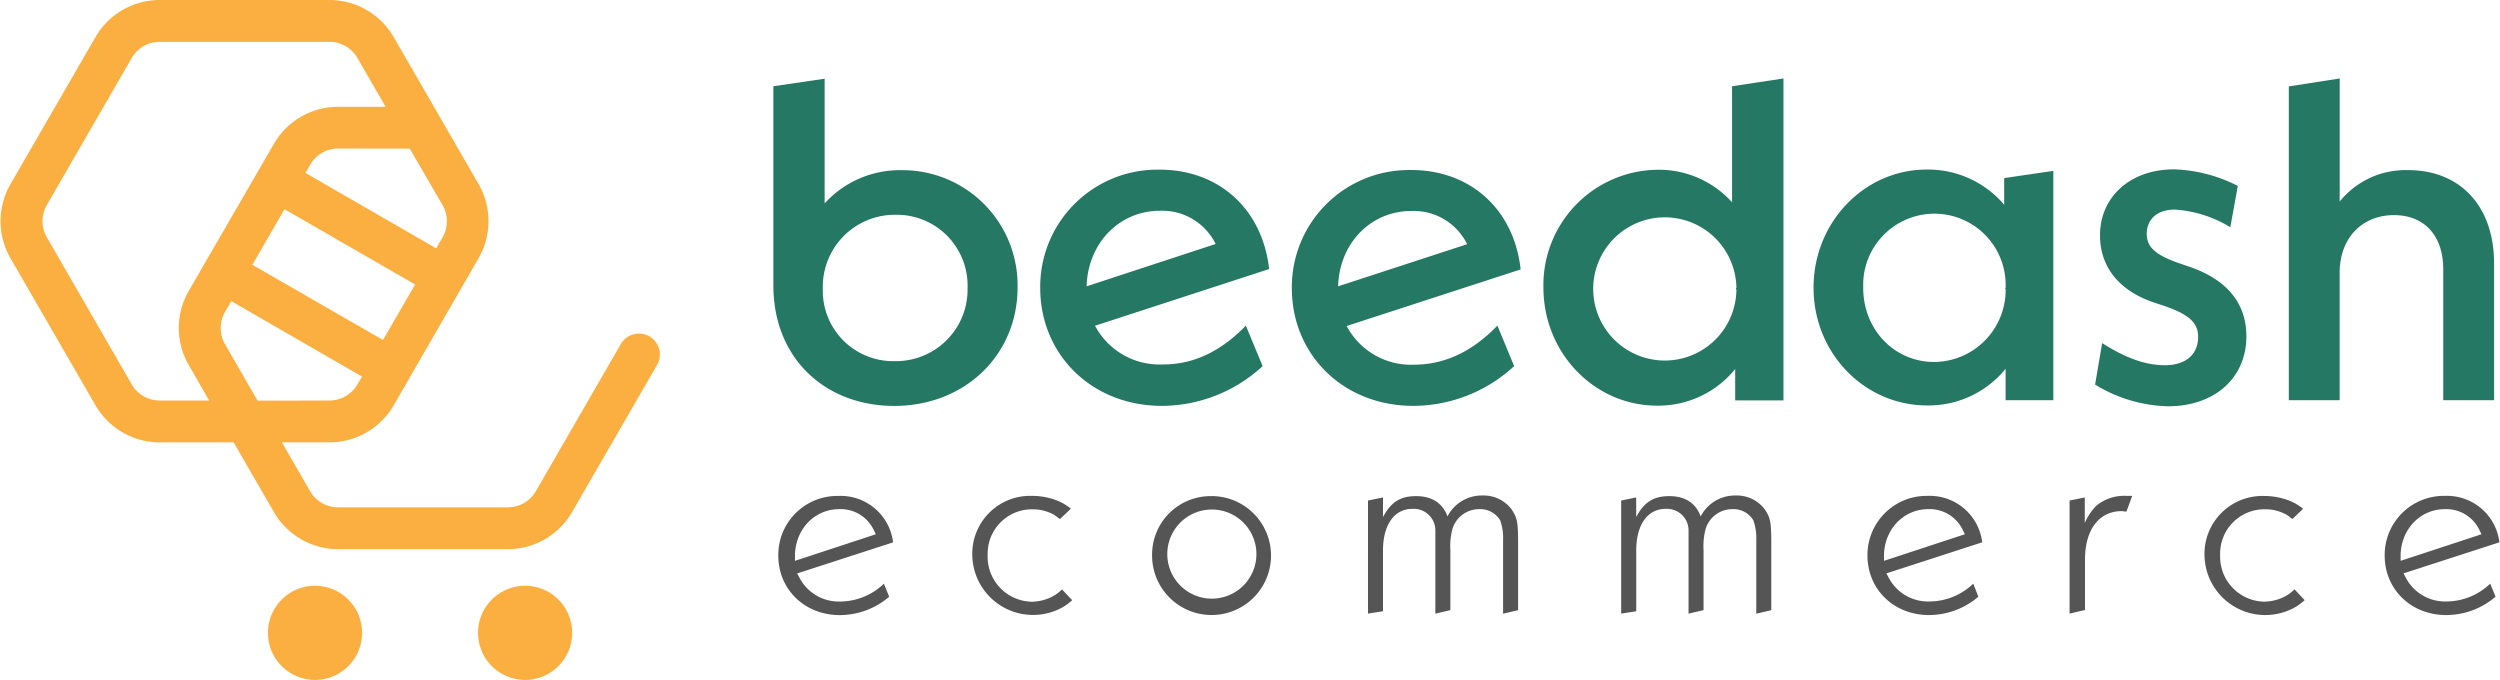 <svg xmlns="http://www.w3.org/2000/svg" width="478" height="130" data-name="Layer 1"><path d="M69.23 121a9 9 0 1 1-9-9 9 9 0 0 1 9 9Zm31.17-9a9 9 0 1 0 9 9 9 9 0 0 0-9-9Zm25.22-42.21-16.25 28.14A14.19 14.19 0 0 1 97.12 105H64.63a14.19 14.19 0 0 1-12.25-7.08l-7.71-13.34H30.52a14.19 14.19 0 0 1-12.26-7.08L2 49.37a14.19 14.19 0 0 1 0-14.16L18.26 7.08A14.19 14.19 0 0 1 30.52 0H63a14.19 14.19 0 0 1 12.27 7.08l16.24 28.13a14.19 14.19 0 0 1 0 14.15L75.27 77.5A14.19 14.19 0 0 1 63 84.58h-9.1l5.4 9.35A6.17 6.17 0 0 0 64.63 97h32.49a6.17 6.17 0 0 0 5.33-3.08l16.25-28.14a4 4 0 0 1 6.93 4ZM79.37 54.4 54.4 40l-6.15 10.63L73.22 65Zm-14.74-26a6.17 6.17 0 0 0-5.33 3.1l-.9 1.56 25 14.42 1.22-2.11a6.17 6.17 0 0 0 0-6.15l-6.27-10.8ZM40 76.58l-3.92-6.79a14.19 14.19 0 0 1 0-14.15L52.37 27.5a14.19 14.19 0 0 1 12.25-7.08h9.11l-5.4-9.35A6.17 6.17 0 0 0 63 8H30.52a6.17 6.17 0 0 0-5.33 3.08L8.95 39.21a6.17 6.17 0 0 0 0 6.15L25.19 73.5a6.17 6.17 0 0 0 5.33 3.08Zm23 0a6.17 6.17 0 0 0 5.33-3.08l.89-1.5-25-14.42-1.2 2.08a6.17 6.17 0 0 0 0 6.15l6.23 10.79Z" style="fill:#faaf40"/><path d="M194.56 54.92c0 13.08-10.2 22.69-23.56 22.69s-23.13-9.23-23.13-23V16.49l9.8-1.44v23.84a19.41 19.41 0 0 1 14.72-6.35 22 22 0 0 1 22.17 21.72q.01.33 0 .66ZM185 55a13.54 13.54 0 0 0-13.13-13.93h-.55a13.76 13.76 0 0 0-14 13.57v.57a13.46 13.46 0 0 0 13.07 13.84h.62A13.69 13.69 0 0 0 185 55.64v-.58Zm53.19 7.22 3.22 7.78a28.47 28.47 0 0 1-19.23 7.6c-13.46 0-23.29-9.82-23.29-22.56a22.39 22.39 0 0 1 22.19-22.6h.7c10.87 0 19.52 7.12 20.88 19l-33.29 10.84a13.93 13.93 0 0 0 12.89 7.4c5.59.05 10.97-2.25 15.97-7.45Zm-30.48-7.46 24.72-8.11a11.37 11.37 0 0 0-10.67-6.35c-7.8 0-13.76 6.25-14 14.42Zm78.58 7.46L289.5 70a28.47 28.47 0 0 1-19.23 7.6c-13.46.02-23.27-9.8-23.27-22.49a22.39 22.39 0 0 1 22.19-22.6h.7c10.86 0 19.52 7.12 20.86 19l-33.27 10.82a13.92 13.92 0 0 0 12.88 7.4c5.58 0 10.97-2.3 15.97-7.5Zm-30.49-7.46 24.72-8.07a11.38 11.38 0 0 0-10.67-6.35c-7.79 0-13.77 6.21-14 14.38ZM341 15v61.56h-9.23v-6a18.94 18.94 0 0 1-14.93 7c-11.93 0-21.74-10-21.74-22.61a22.06 22.06 0 0 1 21.62-22.49h.12a18.81 18.81 0 0 1 14.33 6.22V16.49Zm-9 40.06a13.69 13.69 0 1 0 0 .37q-.08-.19-.08-.37Zm60.6-22.39v43.85h-9.13v-6a19 19 0 0 1-15 7c-12 0-21.72-10-21.72-22.51s9.7-22.59 21.64-22.59a19.09 19.09 0 0 1 14.81 6.73v-5.1Zm-9.13 22.39a13.62 13.62 0 1 0-27.22-1.16v1.16c0 8 6 14.15 13.56 14.15a13.77 13.77 0 0 0 13.67-13.88q-.09-.14-.09-.27Zm17.12 18.43 1.34-7.89c4.23 2.69 8.09 4.23 12 4.23s6.35-2 6.35-5.39c0-2.49-1.34-4.23-6.63-6l-1.74-.58c-6.63-2.2-10.39-6.73-10.39-12.88 0-7.22 5.67-12.6 14.15-12.6a28.73 28.73 0 0 1 12.2 3.17l-1.43 7.89a23.4 23.4 0 0 0-10.59-3.37c-3.56 0-5.39 2-5.39 4.62 0 2.21 1.16 3.84 5.77 5.49l1.93.67c7.4 2.4 11.35 6.93 11.35 13.46 0 7.89-6 13.37-15 13.37a27.88 27.88 0 0 1-14-4.19Zm76.28-23.09v26.12h-9.72v-25c0-6.73-3.84-10.39-9.42-10.39-6.06 0-10.39 4.33-10.39 11.06v24.33h-9.72v-60l9.73-1.52v23.53a16.17 16.17 0 0 1 13.08-6c9.81-.01 16.44 6.72 16.44 17.87Z" style="fill:#257864"/><path d="M202.67 99.24c-.46-.3-.76-.59-1.05-.76a8.23 8.23 0 0 0-4.22-1.1 8.48 8.48 0 0 0-8.56 8.73 8.61 8.61 0 0 0 8.48 8.94 9.07 9.07 0 0 0 3.21-.67 7.71 7.71 0 0 0 2.53-1.69l1.94 2.07a12.59 12.59 0 0 1-1.6 1.22 11.62 11.62 0 0 1-17.5-9.83 11.07 11.07 0 0 1 11.39-11.34 13.22 13.22 0 0 1 4.34.72 9.84 9.84 0 0 1 3.12 1.73Zm29-4.39a11.37 11.37 0 1 1-11.39 11.34 11.18 11.18 0 0 1 11.39-11.33Zm-8.48 11.34a8.52 8.52 0 1 0 8.48-8.77 8.52 8.52 0 0 0-8.48 8.78Zm38.37 11.13V95.7l2.87-.59v3.75c1.52-2.87 3.33-4 6.33-4s5.06 1.31 6 3.88a7.36 7.36 0 0 1 6.71-4 6.65 6.65 0 0 1 5.61 2.74c1 1.56 1.18 2.28 1.18 6.41v12.78l-2.87.67v-14a10.37 10.37 0 0 0-.55-3.84 4.43 4.43 0 0 0-4-2.15 5.33 5.33 0 0 0-5.15 3.84 13 13 0 0 0-.38 4v11.47l-2.87.67V101.6a4.13 4.13 0 0 0-4.44-4.3c-3.37 0-5.57 3-5.57 7.93v11.64Zm48.41 0V95.7l2.87-.59v3.75c1.52-2.87 3.33-4 6.33-4s5.06 1.31 6 3.88a7.36 7.36 0 0 1 6.71-4 6.65 6.65 0 0 1 5.61 2.74c1 1.56 1.18 2.28 1.18 6.41v12.78l-2.87.67v-14a10.37 10.37 0 0 0-.55-3.84 4.43 4.43 0 0 0-4-2.15 5.33 5.33 0 0 0-5.15 3.84 13 13 0 0 0-.38 4v11.47l-2.87.67V101.6a4.13 4.13 0 0 0-4.43-4.3c-3.37 0-5.57 3-5.57 7.93v11.64Zm85.73 0V95.7l2.91-.59V100a10.87 10.87 0 0 1 2.19-3.29 8.39 8.39 0 0 1 5.74-1.9h1.14l-1.1 3c-.46 0-.63-.08-.93-.08-4.34 0-7 3.58-7 9.28v9.62Zm42.62-18.09c-.46-.3-.76-.59-1.05-.76a8.23 8.23 0 0 0-4.22-1.1 8.48 8.48 0 0 0-8.56 8.73 8.61 8.61 0 0 0 8.48 8.94 9.07 9.07 0 0 0 3.21-.67 7.71 7.71 0 0 0 2.53-1.69l1.94 2.07A12.59 12.59 0 0 1 439 116a11.62 11.62 0 0 1-17.5-9.83 11.07 11.07 0 0 1 11.39-11.34 13.22 13.22 0 0 1 4.34.72 9.84 9.84 0 0 1 3.12 1.73ZM169 111.6a12.13 12.13 0 0 1-8.26 3.41h-.08a8.47 8.47 0 0 1-7.76-4.47l-.48-.9 18.34-5.94a10.1 10.1 0 0 0-10.38-8.88H160a11.29 11.29 0 0 0-11.19 11.4c0 6.5 5.06 11.39 11.78 11.39a14.55 14.55 0 0 0 9.42-3.51Zm-17-4.37V106c.17-4.93 3.81-8.65 8.47-8.65a7 7 0 0 1 6.56 3.92l.43.88Zm225.29 4.36A12.13 12.13 0 0 1 369 115h-.08a8.48 8.48 0 0 1-7.76-4.47l-.48-.9 18.32-5.94a10.1 10.1 0 0 0-10.38-8.88h-.37a11.31 11.31 0 0 0-11.19 11.4c0 6.5 5.06 11.39 11.78 11.39a14.54 14.54 0 0 0 9.42-3.51Zm-17.07-4.36V106c.17-4.93 3.82-8.65 8.47-8.65a7 7 0 0 1 6.56 3.92l.43.88Zm115.91 4.36a12.13 12.13 0 0 1-8.26 3.41h-.08a8.47 8.47 0 0 1-7.76-4.47l-.48-.9 18.34-5.94a10.1 10.1 0 0 0-10.38-8.88h-.37a11.31 11.31 0 0 0-11.19 11.4c0 6.5 5.06 11.39 11.78 11.39a14.55 14.55 0 0 0 9.42-3.51ZM459 107.23V106c.17-4.93 3.82-8.65 8.47-8.65a7 7 0 0 1 6.56 3.92l.43.88Z" style="fill:#555"/></svg>